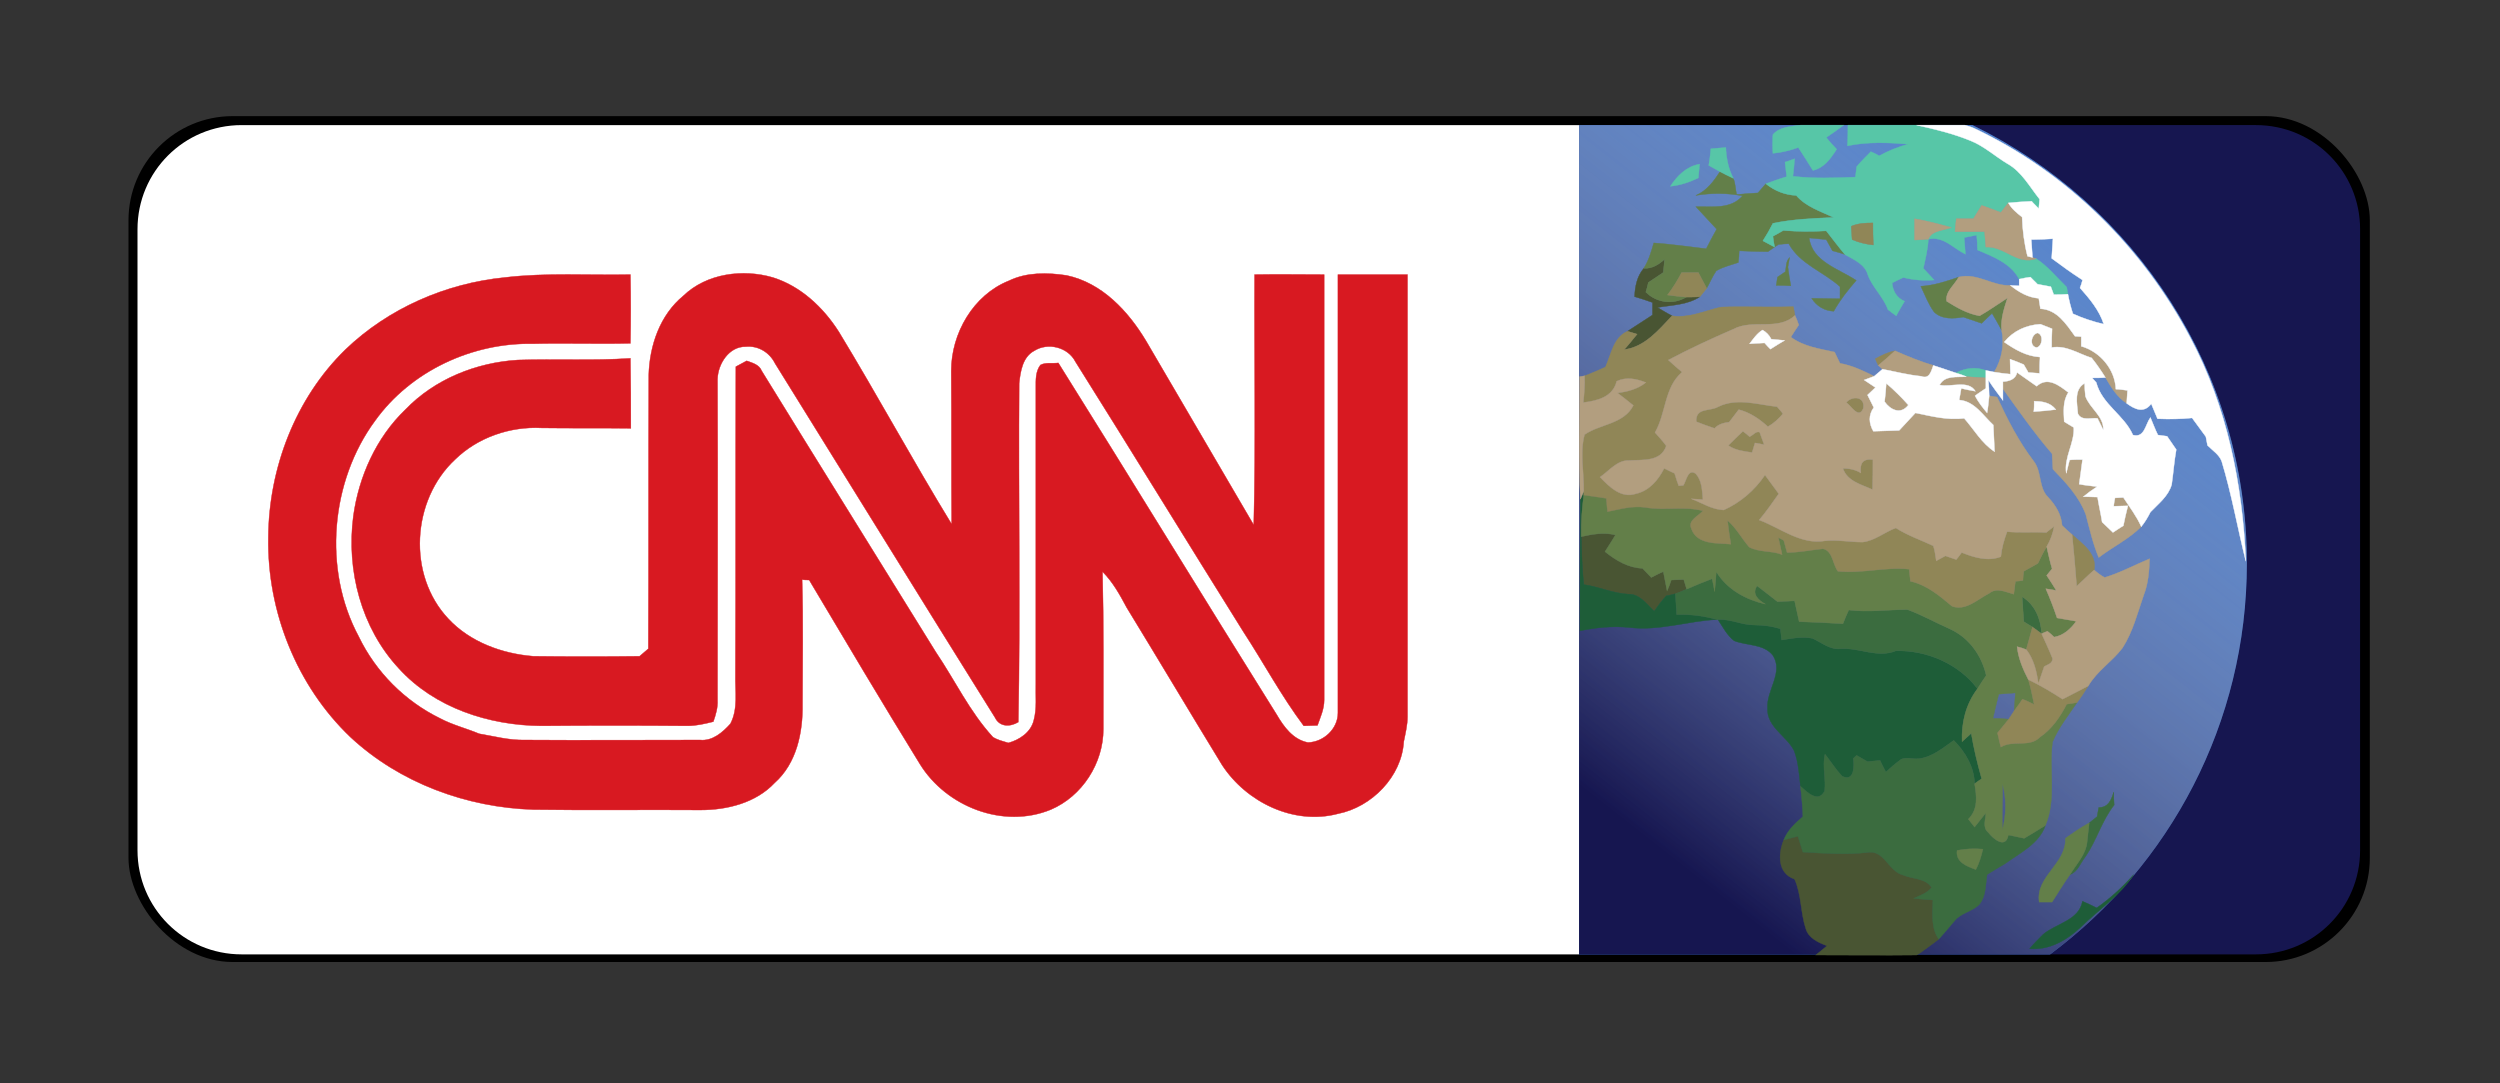 <?xml version="1.0" encoding="UTF-8" standalone="no"?>
<svg
   xmlns:dc="http://purl.org/dc/elements/1.1/"
   xmlns:cc="http://creativecommons.org/ns#"
   xmlns:rdf="http://www.w3.org/1999/02/22-rdf-syntax-ns#"
   xmlns:svg="http://www.w3.org/2000/svg"
   xmlns="http://www.w3.org/2000/svg"
   xmlns:xlink="http://www.w3.org/1999/xlink"
   xmlns:sodipodi="http://sodipodi.sourceforge.net/DTD/sodipodi-0.dtd"
   xmlns:inkscape="http://www.inkscape.org/namespaces/inkscape"
   width="600pt"
   height="260pt"
   viewBox="0 0 600 260"
   version="1.1"
   id="svg2"
   inkscape:version="0.47 r22583"
   sodipodi:docname="cnn-international.svg"
   style="display:inline">
  <rect x="0" y="0" width="600" height="260" fill="#333333" stroke="none"/>
  <defs
     id="defs130">
    <linearGradient
       id="linearGradient3512">
      <stop
         style="stop-color:#161650;stop-opacity:1;"
         offset="0"
         id="stop3514" />
      <stop
         style="stop-color:#ffffff;stop-opacity:0;"
         offset="1"
         id="stop3516" />
    </linearGradient>
    <linearGradient
       id="linearGradient3504">
      <stop
         style="stop-color:#000000;stop-opacity:0.89;"
         offset="0"
         id="stop3506" />
      <stop
         style="stop-color:#ffffff;stop-opacity:0.394;"
         offset="1"
         id="stop3508" />
    </linearGradient>
    <inkscape:perspective
       sodipodi:type="inkscape:persp3d"
       inkscape:vp_x="0 : 162.5 : 1"
       inkscape:vp_y="0 : 1000 : 0"
       inkscape:vp_z="750 : 162.5 : 1"
       inkscape:persp3d-origin="375 : 108.33333 : 1"
       id="perspective134" />
    <inkscape:perspective
       id="perspective2948"
       inkscape:persp3d-origin="0.5 : 0.33333333 : 1"
       inkscape:vp_z="1 : 0.5 : 1"
       inkscape:vp_y="0 : 1000 : 0"
       inkscape:vp_x="0 : 0.5 : 1"
       sodipodi:type="inkscape:persp3d" />
    <inkscape:perspective
       id="perspective2993"
       inkscape:persp3d-origin="0.5 : 0.33333333 : 1"
       inkscape:vp_z="1 : 0.5 : 1"
       inkscape:vp_y="0 : 1000 : 0"
       inkscape:vp_x="0 : 0.5 : 1"
       sodipodi:type="inkscape:persp3d" />
    <inkscape:perspective
       id="perspective3030"
       inkscape:persp3d-origin="0.5 : 0.33333333 : 1"
       inkscape:vp_z="1 : 0.5 : 1"
       inkscape:vp_y="0 : 1000 : 0"
       inkscape:vp_x="0 : 0.5 : 1"
       sodipodi:type="inkscape:persp3d" />
    <inkscape:perspective
       id="perspective3057"
       inkscape:persp3d-origin="0.5 : 0.33333333 : 1"
       inkscape:vp_z="1 : 0.5 : 1"
       inkscape:vp_y="0 : 1000 : 0"
       inkscape:vp_x="0 : 0.5 : 1"
       sodipodi:type="inkscape:persp3d" />
    <inkscape:perspective
       id="perspective3082"
       inkscape:persp3d-origin="0.5 : 0.33333333 : 1"
       inkscape:vp_z="1 : 0.5 : 1"
       inkscape:vp_y="0 : 1000 : 0"
       inkscape:vp_x="0 : 0.5 : 1"
       sodipodi:type="inkscape:persp3d" />
    <inkscape:perspective
       id="perspective3133"
       inkscape:persp3d-origin="0.5 : 0.33333333 : 1"
       inkscape:vp_z="1 : 0.5 : 1"
       inkscape:vp_y="0 : 1000 : 0"
       inkscape:vp_x="0 : 0.5 : 1"
       sodipodi:type="inkscape:persp3d" />
    <inkscape:perspective
       id="perspective3186"
       inkscape:persp3d-origin="0.5 : 0.33333333 : 1"
       inkscape:vp_z="1 : 0.5 : 1"
       inkscape:vp_y="0 : 1000 : 0"
       inkscape:vp_x="0 : 0.5 : 1"
       sodipodi:type="inkscape:persp3d" />
    <inkscape:perspective
       id="perspective3227"
       inkscape:persp3d-origin="0.5 : 0.33333333 : 1"
       inkscape:vp_z="1 : 0.5 : 1"
       inkscape:vp_y="0 : 1000 : 0"
       inkscape:vp_x="0 : 0.5 : 1"
       sodipodi:type="inkscape:persp3d" />
    <inkscape:perspective
       id="perspective3259"
       inkscape:persp3d-origin="0.5 : 0.33333333 : 1"
       inkscape:vp_z="1 : 0.5 : 1"
       inkscape:vp_y="0 : 1000 : 0"
       inkscape:vp_x="0 : 0.5 : 1"
       sodipodi:type="inkscape:persp3d" />
    <inkscape:perspective
       id="perspective3288"
       inkscape:persp3d-origin="0.5 : 0.33333333 : 1"
       inkscape:vp_z="1 : 0.5 : 1"
       inkscape:vp_y="0 : 1000 : 0"
       inkscape:vp_x="0 : 0.5 : 1"
       sodipodi:type="inkscape:persp3d" />
    <inkscape:perspective
       id="perspective3317"
       inkscape:persp3d-origin="0.5 : 0.33333333 : 1"
       inkscape:vp_z="1 : 0.5 : 1"
       inkscape:vp_y="0 : 1000 : 0"
       inkscape:vp_x="0 : 0.5 : 1"
       sodipodi:type="inkscape:persp3d" />
    <inkscape:perspective
       id="perspective3370"
       inkscape:persp3d-origin="0.5 : 0.33333333 : 1"
       inkscape:vp_z="1 : 0.5 : 1"
       inkscape:vp_y="0 : 1000 : 0"
       inkscape:vp_x="0 : 0.5 : 1"
       sodipodi:type="inkscape:persp3d" />
    <inkscape:perspective
       id="perspective3440"
       inkscape:persp3d-origin="0.5 : 0.33333333 : 1"
       inkscape:vp_z="1 : 0.5 : 1"
       inkscape:vp_y="0 : 1000 : 0"
       inkscape:vp_x="0 : 0.5 : 1"
       sodipodi:type="inkscape:persp3d" />
    <inkscape:perspective
       id="perspective3481"
       inkscape:persp3d-origin="0.5 : 0.33333333 : 1"
       inkscape:vp_z="1 : 0.5 : 1"
       inkscape:vp_y="0 : 1000 : 0"
       inkscape:vp_x="0 : 0.5 : 1"
       sodipodi:type="inkscape:persp3d" />
    <linearGradient
       inkscape:collect="always"
       xlink:href="#linearGradient3512"
       id="linearGradient3518"
       x1="400.636"
       y1="205.733"
       x2="538.485"
       y2="30.032"
       gradientUnits="userSpaceOnUse" />
  </defs>
  <sodipodi:namedview
     pagecolor="#ffffff"
     bordercolor="#666666"
     borderopacity="1"
     objecttolerance="10"
     gridtolerance="10"
     guidetolerance="10"
     inkscape:pageopacity="0"
     inkscape:pageshadow="2"
     inkscape:window-width="1680"
     inkscape:window-height="1028"
     id="namedview128"
     showgrid="false"
     showguides="true"
     inkscape:guide-bbox="true"
     inkscape:zoom="2.3497881"
     inkscape:cx="374.74852"
     inkscape:cy="163.279"
     inkscape:window-x="-8"
     inkscape:window-y="-8"
     inkscape:window-maximized="1"
     inkscape:current-layer="layer2">
    <sodipodi:guide
       orientation="1,0"
       position="41.248,287.46"
       id="guide3012" />
    <sodipodi:guide
       orientation="0,1"
       position="90.15,287.46"
       id="guide3014" />
    <sodipodi:guide
       orientation="0,1"
       position="126.295,38.697"
       id="guide3016" />
    <sodipodi:guide
       orientation="1,0"
       position="708.02,232.18"
       id="guide3018" />
    <sodipodi:guide
       orientation="1,0"
       position="473.714,312.549"
       id="guide3045" />
  </sodipodi:namedview>
  <g
     inkscape:groupmode="layer"
     id="layer4"
     inkscape:label="back-black"
     style="display:inline"
     sodipodi:insensitive="true">
    <rect
       style="fill:#000000;fill-opacity:1;fill-rule:nonzero;stroke:none;display:inline"
       id="rect3020-1"
       width="537.921"
       height="203.011"
       x="30.838"
       y="27.871"
       rx="25" />
  </g>
  <g
     inkscape:groupmode="layer"
     id="layer3"
     inkscape:label="back-white"
     style="display:inline"
     sodipodi:insensitive="true">
    <path
       style="fill:#ffffff;fill-opacity:1;fill-rule:nonzero;stroke:none"
       d="m 72.5,37.531 c -17.312,0 -31.25,13.938 -31.25,31.25 l 0,186.281 c 0,17.312 13.938,31.25 31.25,31.25 l 401.219,0 0,-248.781 -401.219,0 z"
       transform="scale(0.8,0.8)"
       id="rect3020" />
  </g>
  <g
     inkscape:groupmode="layer"
     id="layer5"
     inkscape:label="back-blue"
     style="display:inline"
     sodipodi:insensitive="true">
    <path
       style="fill:#161650;fill-opacity:1;fill-rule:nonzero;stroke:none;display:inline"
       d="m 473.719,37.531 0,248.781 203.062,0 c 17.312,0 31.25,-13.938 31.25,-31.25 l 0,-186.281 c 0,-17.312 -13.938,-31.25 -31.25,-31.25 l -203.062,0 z"
       transform="scale(0.8,0.8)"
       id="rect3020-7" />
  </g>
  <g
     inkscape:groupmode="layer"
     id="layer14"
     inkscape:label="planet-blue"
     style="display:inline"
     sodipodi:insensitive="true">
    <path
       style="fill:#3771c8;fill-opacity:1;fill-rule:nonzero;stroke:none"
       d="m 473.719,37.531 0,248.781 141.312,0 c 35.829,-26.624 59.031,-69.271 59.031,-117.344 0,-57.816 -33.587,-107.757 -82.312,-131.438 l -118.031,0 z"
       transform="scale(0.8,0.8)"
       id="path3419" />
  </g>
  <path
     d="m 489.2,173.2 c 0.5,0.5 0.5,0.5 0,0 z"
     id="path112"
     style="fill:#3b6c3f;stroke:#3b6c3f;stroke-width:0.094" />
  <g
     inkscape:groupmode="layer"
     id="layer15"
     inkscape:label="planet-effect">
    <path
       style="fill:url(#linearGradient3518);fill-opacity:1;fill-rule:nonzero;stroke:none;display:inline"
       d="m 378.975,30.025 0,199.025 113.05,0 c 28.663,-21.299 47.225,-55.417 47.225,-93.875 0,-46.252 -26.869,-86.206 -65.85,-105.15 l -94.425,0 z"
       id="path3419-4" />
  </g>
  <g
     inkscape:groupmode="layer"
     id="layer11"
     inkscape:label="planet-green-5"
     style="display:inline"
     sodipodi:insensitive="true">
    <path
       d="m 394.5,64.4 c 2,0.1 3.6,-0.9 5,-2.2 -0.1,1 -0.2,2.1 -0.3,3.2 -1.2,0.8 -2.4,1.6 -3.6,2.4 -0.1,0.6 -0.4,1.7 -0.6,2.3 2.6,2.6 6.6,3.1 9.7,1.2 0.9,0 2.5,0 3.3,-0.1 -3,2 -6.7,2 -10.2,2.6 1.2,0.7 2.3,1.4 3.5,2 -3.2,3.4 -6.6,7.5 -11.5,8.1 1.1,-1.2 2.1,-2.5 3.1,-3.7 -0.6,-0.2 -1.7,-0.5 -2.3,-0.7 2,-1.3 4,-2.6 6,-3.9 0,-1 0,-2 0,-3 -1.4,-0.5 -2.9,-1 -4.3,-1.4 0.1,-2.5 0.6,-4.9 2.2,-6.8 z"
       id="path36"
       style="fill:#495533;stroke:#495533;stroke-width:0.094;display:inline" />
    <path
       d="m 379.5,128.8 c 2.7,-0.6 5.5,-1.1 8.2,-0.4 -0.8,1.4 -1.7,2.7 -2.5,4 2.6,2.1 5.6,3.9 9,4 0.7,0.7 1.4,1.5 2.1,2.2 1,-0.5 1.9,-1 2.9,-1.4 0.3,1.5 0.6,3.1 0.9,4.6 0.3,-0.6 0.8,-1.9 1,-2.6 1,0 2,-0.1 3,-0.1 0.2,0.6 0.5,1.7 0.7,2.3 -0.9,0.4 -1.8,0.8 -2.7,1.1 -0.6,0.2 -1.7,0.4 -2.2,0.5 -1.1,1.2 -2,2.4 -2.9,3.7 -1.8,-1.7 -3.5,-4.2 -6.2,-4.1 -3.7,-0.2 -7.1,-1.8 -10.7,-2.3 -0.4,-3.9 -0.5,-7.7 -0.6,-11.5 z"
       id="path94"
       style="fill:#495533;stroke:#495533;stroke-width:0.094;display:inline" />
    <path
       d="m 428.1,201.6 c 1.1,-0.3 2.3,-0.6 3.4,-0.9 0.4,1.3 0.8,2.5 1.2,3.8 5.1,0.3 10.2,0.7 15.4,0.1 4.1,-0.8 5.1,4.5 8.6,5.4 2.3,1 5.4,0.7 6.9,3 -1.1,1.4 -2.8,1.9 -4.3,2.6 1.6,0.2 3.1,0.3 4.6,0.4 -0.1,3.2 -0.5,6.7 1.4,9.4 -1.5,1.2 -3.1,2.3 -4.6,3.4 l -0.7,0.4 c -8,0.1 -16.1,0 -24.2,0 0.9,-0.7 1.8,-1.5 2.7,-2.2 -2.1,-0.8 -4.4,-1.8 -5.1,-4.1 -1.3,-3.9 -1,-8.1 -2.7,-11.9 -4.1,-1.4 -4,-6 -2.6,-9.4 z"
       id="path122"
       style="fill:#495533;stroke:#495533;stroke-width:0.094;display:inline" />
  </g>
  <g
     inkscape:groupmode="layer"
     id="layer10"
     inkscape:label="planet-green-4"
     style="display:inline"
     sodipodi:insensitive="true">
    <path
       d="m 380.1,117.9 0,0.9 c -0.4,3.3 -0.7,6.6 -0.6,10 0.1,3.8 0.2,7.6 0.6,11.5 3.6,0.5 7,2.1 10.7,2.3 2.7,-0.1 4.4,2.4 6.2,4.1 0.9,-1.3 1.8,-2.5 2.9,-3.7 0.5,-0.1 1.6,-0.3 2.2,-0.5 0.1,1.7 0.2,3.3 0.3,5 3.3,-0.1 6.5,0.3 9.7,1.2 -7,0.3 -13.9,2.8 -21.1,1.9 -3.9,-0.4 -7.9,0 -11.8,0.8 0,-10.5 0,-21.1 0.1,-31.6 0.2,-0.5 0.6,-1.4 0.8,-1.9 z"
       id="path90"
       style="fill:#1e5d38;stroke:#1e5d38;stroke-width:0.094;display:inline" />
    <path
       d="m 412.3,148.7 c 3,-0.2 5.7,1.3 8.7,1.3 2.2,0 4.3,0.3 6.3,0.9 0.1,0.9 0.2,1.8 0.3,2.7 2.4,-0.4 4.9,-0.9 7.4,-0.4 2.2,1 4.2,2.8 6.8,2.5 4.5,-0.3 8.8,2.3 13.2,0.5 7.4,-0.2 15.1,3.1 19.6,9.1 -2.8,3.7 -3.9,8.2 -3.7,12.7 0.7,-0.6 1.4,-1.3 2.2,-2 0.6,3.7 1.5,7.3 2.5,10.9 -0.5,0.3 -1.3,0.9 -1.7,1.2 -0.1,-4 -2.2,-7.6 -5,-10.4 -2.6,1.8 -5.1,4 -8.4,4.4 -1.6,0.2 -3.4,-0.7 -4.7,0.5 -1.1,0.8 -2.2,1.8 -3.2,2.7 -0.5,-1 -1,-1.9 -1.4,-2.8 -1,0.1 -2.1,0.2 -3,0.3 -0.9,-0.5 -1.7,-1 -2.6,-1.5 -0.2,0.2 -0.6,0.5 -0.8,0.7 0.2,1.9 0.3,5.7 -2.7,4.3 -1.5,-1.6 -2.7,-3.5 -4.1,-5.3 -0.7,3 0.3,6 -0.1,8.9 -1.6,2.9 -4.2,0.2 -5.8,-1.2 -0.3,-2.9 -0.5,-5.8 -1.5,-8.5 -1.8,-3.6 -6.6,-5.7 -6.4,-10.2 -0.3,-4.3 3.9,-8.6 1.3,-12.7 -2.2,-2.8 -6.2,-2.3 -9.3,-3.5 -1.7,-1.3 -2.7,-3.3 -3.9,-5.1 z"
       id="path104"
       style="fill:#1e5d38;stroke:#1e5d38;stroke-width:0.094;display:inline" />
    <path
       d="m 503.2,217.9 c 3.3,-2.3 6.2,-5 8.9,-8 -3.3,5.1 -8.4,8.4 -12.7,12.6 -3.3,3.1 -7.5,5.6 -12.3,5.2 1,-1.2 2.1,-2.3 3.2,-3.4 3.1,-2.7 8.6,-3.3 9.5,-8 1.2,0.5 2.2,1 3.4,1.6 z"
       id="path126"
       style="fill:#1e5d38;stroke:#1e5d38;stroke-width:0.094;display:inline" />
  </g>
  <g
     inkscape:groupmode="layer"
     id="layer9"
     inkscape:label="planet-green-3"
     style="display:inline"
     sodipodi:insensitive="true">
    <path
       d="m 411.9,137.2 c 2.6,4.3 7.1,6.7 11.8,7.8 -1.6,-0.9 -3.4,-2.4 -2,-4.4 1.6,1.2 3.2,2.5 4.9,3.8 1.3,-0.1 2.7,-0.1 4.1,-0.2 0.4,1.7 0.7,3.3 1.1,5 3.5,0.1 7,0.3 10.5,0.5 0.4,-1.1 0.9,-2.2 1.4,-3.3 4.7,0.6 9.4,-0.1 14.1,-0.1 3.5,1.3 6.9,3.2 10.3,4.7 4.5,2.1 7.5,6.3 8.6,11.1 -0.7,1 -1.4,2.1 -2.1,3.2 -4.5,-6 -12.2,-9.3 -19.6,-9.1 -4.4,1.8 -8.7,-0.8 -13.2,-0.5 -2.6,0.3 -4.6,-1.5 -6.8,-2.5 -2.5,-0.5 -5,0 -7.4,0.4 -0.1,-0.9 -0.2,-1.8 -0.3,-2.7 -2,-0.6 -4.1,-0.9 -6.3,-0.9 -3,0 -5.7,-1.5 -8.7,-1.3 l -0.2,0 c -3.2,-0.9 -6.4,-1.3 -9.7,-1.2 -0.1,-1.7 -0.2,-3.3 -0.3,-5 0.9,-0.3 1.8,-0.7 2.7,-1.1 2,-0.9 4,-1.7 6.1,-2.5 0.2,0.8 0.5,2.3 0.6,3.1 0.2,-1.6 0.3,-3.2 0.4,-4.8 z"
       id="path98"
       style="fill:#3b6c3f;stroke:#3b6c3f;stroke-width:0.094;display:inline" />
    <path
       d="m 485.3,143.2 c 3.1,1.9 4.5,5.3 4.7,8.9 -0.5,-0.4 -1.7,-1.2 -2.2,-1.6 -0.7,-0.4 -1.4,-0.9 -2.1,-1.3 -0.1,-2 -0.3,-4 -0.4,-6 z"
       id="path100"
       style="fill:#3b6c3f;stroke:#3b6c3f;stroke-width:0.094;display:inline" />
    <path
       d="m 460.5,182.1 c 3.3,-0.4 5.8,-2.6 8.4,-4.4 2.8,2.8 4.9,6.4 5,10.4 0.5,3 0.9,6.1 -1.5,8.5 0.5,0.6 1,1.3 1.5,1.9 0.9,-1.1 1.8,-2.3 2.7,-3.4 0,1.5 -0.9,3.5 0.6,4.7 1.2,1.6 4.2,4 4.8,0.6 1.3,0.3 2.6,0.5 3.8,0.8 1.7,-1 3.5,-2.1 5.1,-3.1 -1.5,4.4 -6.1,6.6 -9.7,9.2 -1.5,0.9 -2.9,1.7 -4.3,2.6 -0.4,2.4 -0.2,5.2 -1.9,7.2 -1.7,1.7 -4.4,2 -5.9,3.9 -1.3,1.5 -2.5,3 -3.8,4.4 -1.9,-2.7 -1.5,-6.2 -1.4,-9.4 -1.5,-0.1 -3,-0.2 -4.6,-0.4 1.5,-0.7 3.2,-1.2 4.3,-2.6 -1.5,-2.3 -4.6,-2 -6.9,-3 -3.5,-0.9 -4.5,-6.2 -8.6,-5.4 -5.2,0.6 -10.3,0.2 -15.4,-0.1 -0.4,-1.3 -0.8,-2.5 -1.2,-3.8 -1.1,0.3 -2.3,0.6 -3.4,0.9 0.9,-2.3 2.7,-4 4.6,-5.6 -0.1,-2.4 -0.3,-4.9 -0.6,-7.3 1.6,1.4 4.2,4.1 5.8,1.2 0.4,-2.9 -0.6,-5.9 0.1,-8.9 1.4,1.8 2.6,3.7 4.1,5.3 3,1.4 2.9,-2.4 2.7,-4.3 0.2,-0.2 0.6,-0.5 0.8,-0.7 0.9,0.5 1.7,1 2.6,1.5 0.9,-0.1 2,-0.2 3,-0.3 0.4,0.9 0.9,1.8 1.4,2.8 1,-0.9 2.1,-1.9 3.2,-2.7 1.3,-1.2 3.1,-0.3 4.7,-0.5 m 9.2,22 c -0.4,2.8 2.3,3.8 4.5,4.6 0.8,-1.5 1.3,-3.2 1.7,-4.9 -2,-0.2 -4.1,-0.1 -6.2,0.3 z"
       id="path114"
       style="fill:#3b6c3f;stroke:#3b6c3f;stroke-width:0.094;display:inline" />
    <path
       d="m 503.7,193.8 c 2.3,0 3,-1.8 3.6,-3.7 0,1 0,2.1 0.1,3.1 -3,3.8 -4.2,8.5 -6.9,12.4 -1.2,1.5 -1.8,3.6 -3.7,4.3 1.5,-2.5 3.8,-4.8 4.1,-7.8 0.2,-1.6 0.3,-3.1 0.5,-4.6 0.5,-0.4 1.4,-1.1 1.9,-1.5 0.1,-0.5 0.3,-1.6 0.4,-2.2 z"
       id="path118"
       style="fill:#3b6c3f;stroke:#3b6c3f;stroke-width:0.094;display:inline" />
  </g>
  <g
     inkscape:groupmode="layer"
     id="layer8"
     inkscape:label="planet-green-2"
     style="display:inline"
     sodipodi:insensitive="true">
    <path
       d="m 412.8,41.2 c 1,0.5 2.1,1.1 3.2,1.6 0.5,1.2 0.5,2.6 0.8,3.9 1.7,-0.2 3.4,-0.3 5.1,-0.4 0.6,-0.7 1.3,-1.5 1.9,-2.2 2.1,1.7 4.6,2.7 7.3,2.8 2.3,2.7 5.8,3.8 9,5.3 -4.9,0.2 -9.8,0.4 -14.6,1.4 -0.7,1.4 -1.5,2.8 -2.4,4.2 0.7,0.4 2.1,1.1 2.8,1.5 -0.4,0.3 -1.2,0.8 -1.6,1.1 -2.3,0 -4.6,-0.1 -6.9,-0.2 0,0.7 -0.1,2.1 -0.2,2.8 -1.7,0.6 -3.6,1 -5.3,2 -0.9,1.3 -1.5,2.8 -2.3,4.2 -0.7,-1.3 -1.3,-2.5 -2,-3.8 -1.3,0 -2.7,0 -4,0 -1,1.9 -2.1,3.7 -3.4,5.4 1.5,0.2 3,0.4 4.5,0.5 -3.1,1.9 -7.1,1.4 -9.7,-1.2 0.2,-0.6 0.5,-1.7 0.6,-2.3 1.2,-0.8 2.4,-1.6 3.6,-2.4 0.1,-1.1 0.2,-2.2 0.3,-3.2 -1.4,1.3 -3,2.3 -5,2.2 1.2,-1.9 1.8,-4 2.4,-6.1 4.2,0.3 8.4,0.9 12.6,1.4 0.8,-1.6 1.6,-3.1 2.5,-4.7 -1.7,-1.8 -3.3,-3.6 -5,-5.4 3.9,-0.1 8.4,0.7 11.2,-2.6 -3.7,-0.7 -7.5,-0.7 -11.2,-0.1 2.6,-1.1 4.3,-3.4 5.8,-5.7 z"
       id="path22"
       style="fill:#637f49;stroke:#637f49;stroke-width:0.094;display:inline" />
    <path
       d="m 425.5,56.7 c 0.9,-0.5 1.7,-0.9 2.5,-1.4 3.5,0.3 6.9,0.3 10.3,0.1 1.5,1.9 2.9,3.8 4.5,5.7 -0.7,-0.3 -2.2,-0.7 -3,-0.9 -0.5,-0.9 -1,-1.8 -1.5,-2.7 -1.4,-0.1 -2.7,-0.3 -4.1,-0.4 0.7,5.7 7.1,7.4 11.3,10.2 -2,2.3 -3.9,4.7 -5.4,7.4 -2.2,-0.1 -4.1,-1.2 -5.3,-3.1 2.2,0 4.5,0.1 6.8,0.1 0,-0.7 0,-2.2 0,-2.9 -4,-3.6 -9.6,-5.4 -12.3,-10.3 -0.9,0 -1.7,0.1 -2.5,0.2 l -0.9,0.6 c -0.2,-0.9 -0.3,-1.8 -0.4,-2.6 z"
       id="path30"
       style="fill:#637f49;stroke:#637f49;stroke-width:0.094;display:inline" />
    <path
       d="m 428.5,65.2 c 0.2,-1.2 0.1,-2.5 1,-3.4 -0.1,0.6 -0.3,1.7 -0.4,2.3 0.2,1.5 0.4,3 0.7,4.5 -1.2,-0.1 -2.3,-0.1 -3.5,-0.1 0.1,-0.5 0.2,-1.5 0.3,-2 0.5,-0.3 1.4,-1 1.9,-1.3 z"
       id="path38"
       style="fill:#637f49;stroke:#637f49;stroke-width:0.094;display:inline" />
    <path
       d="m 461,68.7 c 3.2,-0.2 6.2,-1.2 9.1,-2.2 -1,1.9 -3.3,3.5 -2.9,5.8 2.4,1.5 5,3 7.9,3.5 2.3,-1.3 4.5,-2.9 6.7,-4.3 -0.8,2.5 -1.7,5.1 -1.4,7.8 -0.7,-1.4 -1.5,-2.7 -2.3,-4.1 -0.9,0.8 -1.7,1.6 -2.5,2.4 -1.5,-0.5 -3,-1 -4.4,-1.5 -2.4,0.4 -5.1,0.6 -7,-1.2 C 462.8,73 462,70.8 461,68.7 z"
       id="path48"
       style="fill:#637f49;stroke:#637f49;stroke-width:0.094;display:inline" />
    <path
       d="m 380.1,118.8 c 1.8,0.3 3.6,0.5 5.4,0.8 0.1,1.1 0.2,2.1 0.3,3.2 3,-0.6 6.1,-1.5 9.2,-1 4.6,0.8 9.2,-0.4 13.7,0.8 -1,1.2 -3.7,2.3 -2.8,4.2 1.3,4 6.2,3.5 9.5,3.8 -0.3,-1.9 -0.6,-3.8 -0.8,-5.7 2.1,1.8 3.4,4.3 5.2,6.4 2.4,1.3 5.3,0.8 7.9,1.8 -0.3,-1.4 -0.6,-2.7 -0.9,-4.1 0.4,0.2 1,0.5 1.3,0.7 0.2,0.7 0.6,2.2 0.8,2.9 2.9,0 5.7,-0.6 8.6,-0.9 2.4,0.5 2.3,3.7 3.6,5.4 5.7,0.6 11.4,-1.1 17.1,-0.5 0.1,1 0.2,1.9 0.3,2.9 4,0.9 7,3.5 10,6 3.3,1.2 6.1,-1.7 8.9,-3.1 1.8,-1.5 4,-0.3 5.9,0.2 0.1,-1 0.3,-2 0.4,-3.1 0.6,0 1.2,-0.1 1.8,-0.2 0,-0.7 0.1,-1.5 0.2,-2.2 1.1,-0.6 2.2,-1.2 3.4,-1.9 0.6,-1.3 1.3,-2.7 2.1,-4 0.4,1.8 0.8,3.6 1.3,5.3 -0.3,0.4 -1,1.2 -1.3,1.6 0.8,1.2 1.6,2.4 2.3,3.6 -0.6,-0.1 -1.9,-0.3 -2.5,-0.4 1,2.3 1.9,4.6 2.7,7 1.5,0.3 3.1,0.5 4.6,0.8 -1.3,1.8 -3,3.4 -5.3,3.8 -0.4,-0.4 -1.2,-1.1 -1.6,-1.4 -0.4,0.1 -1,0.4 -1.4,0.6 -0.2,-3.6 -1.6,-7 -4.7,-8.9 0.1,2 0.3,4 0.4,6 0.7,0.4 1.4,0.9 2.1,1.3 -0.5,1.8 -1,3.6 -1.5,5.4 -0.7,-0.3 -1.4,-0.5 -2.2,-0.7 0.3,2.8 1.4,5.4 2.7,7.9 0.6,2 1,4 1.4,6 -0.9,-0.5 -1.8,-0.9 -2.8,-1.3 -0.6,0.9 -1.3,1.9 -2,2.8 0.1,-1.1 0.2,-3.2 0.3,-4.3 -1,0.1 -3,0.2 -4,0.3 -0.5,1.9 -0.9,3.8 -1.4,5.8 1.3,0 2.5,0.1 3.8,0.2 -0.9,1.1 -1.8,2.2 -2.7,3.3 0.3,1.2 0.5,2.3 0.8,3.4 2.9,-1.8 6.9,0.2 9.4,-2.4 2.9,-2 4.8,-4.8 6.4,-7.9 0.6,-0.1 1.9,-0.3 2.5,-0.4 -2.1,3.1 -4.5,6.1 -5.9,9.5 -0.9,6.6 1,13.6 -1.7,20 -1.6,1 -3.4,2.1 -5.1,3.1 -1.2,-0.3 -2.5,-0.5 -3.8,-0.8 -0.6,3.4 -3.6,1 -4.8,-0.6 -1.5,-1.2 -0.6,-3.2 -0.6,-4.7 -0.9,1.1 -1.8,2.3 -2.7,3.4 -0.5,-0.6 -1,-1.3 -1.5,-1.9 2.4,-2.4 2,-5.5 1.5,-8.5 0.4,-0.3 1.2,-0.9 1.7,-1.2 -1,-3.6 -1.9,-7.2 -2.5,-10.9 -0.8,0.7 -1.5,1.4 -2.2,2 -0.2,-4.5 0.9,-9 3.7,-12.7 0.7,-1.1 1.4,-2.2 2.1,-3.2 -1.1,-4.8 -4.1,-9 -8.6,-11.1 -3.4,-1.5 -6.8,-3.4 -10.3,-4.7 -4.7,0 -9.4,0.7 -14.1,0.1 -0.5,1.1 -1,2.2 -1.4,3.3 -3.5,-0.2 -7,-0.4 -10.5,-0.5 -0.4,-1.7 -0.7,-3.3 -1.1,-5 -1.4,0.1 -2.8,0.1 -4.1,0.2 -1.7,-1.3 -3.3,-2.6 -4.9,-3.8 -1.4,2 0.4,3.5 2,4.4 -4.7,-1.1 -9.2,-3.5 -11.8,-7.8 -0.1,1.6 -0.2,3.2 -0.4,4.8 -0.1,-0.8 -0.4,-2.3 -0.6,-3.1 -2.1,0.8 -4.1,1.6 -6.1,2.5 -0.2,-0.6 -0.5,-1.7 -0.7,-2.3 -1,0 -2,0.1 -3,0.1 -0.2,0.7 -0.7,2 -1,2.6 -0.3,-1.5 -0.6,-3.1 -0.9,-4.6 -1,0.4 -1.9,0.9 -2.9,1.4 -0.7,-0.7 -1.4,-1.5 -2.1,-2.2 -3.4,-0.1 -6.4,-1.9 -9,-4 0.8,-1.3 1.7,-2.6 2.5,-4 -2.7,-0.7 -5.5,-0.2 -8.2,0.4 -0.1,-3.4 0.2,-6.7 0.6,-10 m 100.5,69.3 c 0.1,3.7 -0.2,7.4 0,11 0.9,-3.6 1,-7.4 0,-11 z"
       id="path92"
       style="fill:#637f49;stroke:#637f49;stroke-width:0.094;display:inline" />
    <path
       d="m 495.7,201.2 c 1.8,-1.3 3.7,-2.6 5.7,-3.7 -0.2,1.5 -0.3,3 -0.5,4.6 -0.3,3 -2.6,5.3 -4.1,7.8 -1.5,2.1 -2.9,4.4 -4.3,6.6 -1.1,0 -2.1,0 -3.1,0 -0.9,-6.2 6.5,-9.1 6.3,-15.3 z"
       id="path120"
       style="fill:#637f49;stroke:#637f49;stroke-width:0.094;display:inline" />
    <path
       d="m 469.7,204.1 c 2.1,-0.4 4.2,-0.5 6.2,-0.3 -0.4,1.7 -0.9,3.4 -1.7,4.9 -2.2,-0.8 -4.9,-1.8 -4.5,-4.6 z"
       id="path124"
       style="fill:#637f49;stroke:#637f49;stroke-width:0.094;display:inline" />
  </g>
  <g
     inkscape:groupmode="layer"
     id="layer6"
     inkscape:label="planet-green-1"
     style="display:inline"
     sodipodi:insensitive="true">
    <path
       style="fill:#57c6a7;stroke:#57c6a7;stroke-width:0.117;display:inline"
       d="m 540.219,37.531 c -3.009,0.434 -6.326,0.49 -8.344,2.844 -0.125,1.875 -0.125,3.75 0,5.625 2.625,-0.25 5.125,-0.875 7.625,-1.75 1.5,2.25 2.875,4.5 4.375,6.875 3.375,-0.75 5.375,-3.625 7.125,-6.375 -1.125,-1.125 -2.125,-2.25 -3.125,-3.5 1.749,-1.166 3.501,-2.437 5.25,-3.719 l -12.906,0 z"
       transform="scale(0.8,0.8)"
       id="path10" />
    <path
       style="fill:#57c6a7;stroke:#57c6a7;stroke-width:0.117;display:inline"
       d="m 554.375,37.531 c -0.002,2.073 -0.016,4.146 -0.125,6.219 6,-1.25 12.125,-1 18.25,-0.5 -3,0.75 -6,2 -8.75,3.5 -0.625,-0.375 -1.875,-1 -2.5,-1.25 -1.375,1.375 -2.875,2.875 -4.25,4.5 -0.125,0.75 -0.25,2.375 -0.375,3.125 -6.25,0.25 -12.5,0.5 -18.75,-0.25 0.25,-1.75 0.375,-3.5 0.5,-5.25 -1,0.375 -1.875,0.75 -2.875,1 0.125,1.5 0.375,2.875 0.5,4.375 -2.125,0.625 -4.125,1.375 -6.25,2.125 2.625,2.125 5.75,3.375 9.125,3.5 2.875,3.375 7.25,4.75 11.25,6.625 -6.125,0.25 -12.25,0.5 -18.25,1.75 -0.875,1.75 -1.875,3.5 -3,5.25 0.875,0.5 2.625,1.375 3.5,1.875 C 532.125,73 532,71.875 531.875,70.875 533,70.25 534,69.75 535,69.125 c 4.375,0.375 8.625,0.375 12.875,0.125 1.875,2.375 3.625,4.75 5.625,7.125 2.625,1.5 6,2.875 6.875,6.125 1.375,3.75 4.625,6.5 6,10.375 0.75,0.625 1.625,1.25 2.5,1.875 0.75,-1.5 1.625,-2.875 2.5,-4.375 -2.375,-1 -3.5,-3 -3.75,-5.5 0.75,-0.375 2.5,-1.25 3.375,-1.625 3,0.75 6.125,1 9.25,0.75 -1.125,-1.25 -2.25,-2.375 -3.25,-3.5 0.625,-2.875 1.375,-5.75 1.5,-8.75 -1.375,0.125 -2.75,0.25 -4.125,0.25 l 0,-6.375 c 3.75,0.625 7.375,1.625 11,2.625 -2.375,1 -5.75,0.75 -6.875,3.5 4.5,-1 7.5,2.75 11.125,4.5 -0.125,-1.625 -0.25,-3.25 -0.375,-5 0.875,-0.125 2.875,-0.5 3.75,-0.75 0.125,1.5 0.25,3 0.25,4.5 4.75,2 10,4 12.5,8.75 1.125,-0.25 2.25,-0.5 3.375,-0.625 l 2.125,2.125 c 1.375,0.25 2.625,0.5 4,0.75 0.25,0.625 0.625,1.75 0.875,2.375 1.375,0 2.875,0 4.25,-0.125 -0.125,-0.5 -0.25,-1.625 -0.375,-2.125 -3,-2.875 -5.625,-6.25 -9.125,-8.5 -5.75,2 -9.625,-3.875 -15.125,-3.5 -0.125,-1.5 -0.25,-3.125 -0.375,-4.625 l -8.875,0 c 0.125,-1.25 0.25,-2.625 0.375,-3.875 l 5.125,0 c 0.875,-1.375 1.75,-2.75 2.5,-4 1.875,0.625 3.875,1.375 5.75,2.125 0.75,-1 1.5,-1.875 2.25,-2.875 2.25,-0.25 4.625,-0.375 7,-0.5 0.5,0.625 1.625,1.625 2.125,2.25 0.125,-1 0.125,-1.875 0.25,-2.875 -3,-3.75 -5.375,-8.25 -9.625,-10.625 -3.75,-2.25 -7,-5.25 -11,-6.875 -5.281,-2.16 -10.792,-3.508 -16.312,-4.719 l -20.562,0 z m 7.5,29.344 c 0,2.125 0,4.375 0.125,6.625 -2.25,-0.25 -4.375,-0.75 -6.375,-1.625 -0.125,-1.375 -0.125,-2.625 -0.25,-4 2,-0.875 4.25,-1 6.5,-1 z"
       transform="scale(0.8,0.8)"
       id="path12" />
    <path
       d="m 410.6,35.7 c 1.2,-0.1 2.4,-0.2 3.6,-0.3 0.1,2.5 0.6,5.1 1.8,7.4 -1.1,-0.5 -2.2,-1.1 -3.2,-1.6 -0.7,-0.4 -2,-1.1 -2.7,-1.5 0.2,-1.3 0.4,-2.6 0.5,-4 z"
       id="path18"
       style="fill:#57c6a7;stroke:#57c6a7;stroke-width:0.094;display:inline" />
    <path
       d="m 400.9,44.7 c 1.6,-2.5 3.9,-4.8 7,-5.3 -0.1,0.8 -0.2,2.4 -0.3,3.3 -2.1,1 -4.4,1.8 -6.7,2 z"
       id="path20"
       style="fill:#57c6a7;stroke:#57c6a7;stroke-width:0.094;display:inline" />
    <path
       d="m 469.4,89.5 c 2.3,-1.2 4.8,-1.5 7.2,-0.6 0,0.4 0,1.3 0,1.8 -1.6,-0.1 -3.1,-0.2 -4.7,-0.3 -0.6,-0.3 -1.8,-0.7 -2.5,-0.9 z"
       id="path66"
       style="fill:#57c6a7;stroke:#57c6a7;stroke-width:0.094;display:inline" />
  </g>
  <g
     inkscape:groupmode="layer"
     id="layer12"
     inkscape:label="planet-sand-2"
     style="display:inline"
     sodipodi:insensitive="true">
    <path
       d="m 444.3,54.3 c 1.6,-0.7 3.4,-0.8 5.2,-0.8 0,1.7 0,3.5 0.1,5.3 -1.8,-0.2 -3.5,-0.6 -5.1,-1.3 -0.1,-1.1 -0.1,-2.1 -0.2,-3.2 z"
       id="path28"
       style="fill:#908657;stroke:#908657;stroke-width:0.094;display:inline" />
    <path
       d="m 403.6,65.4 c 1.3,0 2.7,0 4,0 0.7,1.3 1.3,2.5 2,3.8 -0.4,0.5 -1.2,1.5 -1.6,2 -0.8,0.1 -2.4,0.1 -3.3,0.1 -1.5,-0.1 -3,-0.3 -4.5,-0.5 1.3,-1.7 2.4,-3.5 3.4,-5.4 z"
       id="path40"
       style="fill:#908657;stroke:#908657;stroke-width:0.094;display:inline" />
    <path
       d="m 401.3,75.8 c 4,0.6 7.8,-1.2 11.7,-2.1 5.8,-0.2 11.6,0.1 17.4,-0.1 0.1,0.5 0.3,1.6 0.4,2.1 -4.1,3.8 -10.1,0.8 -14.8,3.3 -5.3,2.3 -10.5,4.7 -15.6,7.4 1.1,1 2.2,2 3.3,2.9 -4.3,3.7 -3.8,9.8 -6.5,14.5 0.9,1 1.9,2.1 2.7,3.2 -1.3,3.9 -5.7,3.3 -8.9,3.5 -2.9,-0.1 -4.8,2.5 -7,4 2.2,2.3 5.1,5.2 8.6,4 3.2,-0.7 5.4,-3.3 6.8,-6.1 0.8,0.4 1.6,0.8 2.5,1.2 0.3,1 0.6,2 1,3 0.2,0 0.8,-0.1 1.1,-0.1 0.7,-1 1.1,-4.2 3,-2.8 1.5,1.7 1.5,4 1.7,6.2 -0.7,-0.1 -2.1,-0.1 -2.8,-0.2 2.6,1 5,2.6 7.8,2.7 4,-1.8 7.4,-4.7 9.9,-8.4 1.1,1.5 2.2,3 3.3,4.5 -1.5,2.1 -3,4.3 -4.7,6.3 5.1,1.9 10,6 15.8,5 3,-0.3 6,0.3 9,0.3 2.9,-0.3 5.3,-2.4 8,-3.4 2.8,1.8 6,2.9 9,4.3 0.4,1.2 0.5,2.4 0.7,3.6 0.7,-0.4 1.5,-0.8 2.2,-1.2 0.9,0.3 1.7,0.6 2.6,0.9 0.4,-0.5 0.9,-1.1 1.3,-1.7 3,1.2 6.3,2.2 9.4,1 0.2,-2.1 0.8,-4.1 1.5,-6 3.1,0.3 6.2,0 9.4,0.2 0.5,-0.4 1.4,-1.1 1.9,-1.5 -0.3,1.7 -0.9,3.4 -1.8,4.9 -0.8,1.3 -1.5,2.7 -2.1,4 -1.2,0.7 -2.3,1.3 -3.4,1.9 -0.1,0.7 -0.2,1.5 -0.2,2.2 -0.6,0.1 -1.2,0.2 -1.8,0.2 -0.1,1.1 -0.3,2.1 -0.4,3.1 -1.9,-0.5 -4.1,-1.7 -5.9,-0.2 -2.8,1.4 -5.6,4.3 -8.9,3.1 -3,-2.5 -6,-5.1 -10,-6 -0.1,-1 -0.2,-1.9 -0.3,-2.9 -5.7,-0.6 -11.4,1.1 -17.1,0.5 -1.3,-1.7 -1.2,-4.9 -3.6,-5.4 -2.9,0.3 -5.7,0.9 -8.6,0.9 -0.2,-0.7 -0.6,-2.2 -0.8,-2.9 -0.3,-0.2 -0.9,-0.5 -1.3,-0.7 0.3,1.4 0.6,2.7 0.9,4.1 -2.6,-1 -5.5,-0.5 -7.9,-1.8 -1.8,-2.1 -3.1,-4.6 -5.2,-6.4 0.2,1.9 0.5,3.8 0.8,5.7 -3.3,-0.3 -8.2,0.2 -9.5,-3.8 -0.9,-1.9 1.8,-3 2.8,-4.2 -4.5,-1.2 -9.1,0 -13.7,-0.8 -3.1,-0.5 -6.2,0.4 -9.2,1 -0.1,-1.1 -0.2,-2.1 -0.3,-3.2 -1.8,-0.3 -3.6,-0.5 -5.4,-0.8 l 0,-0.9 c 0.1,-4.5 -1,-9.2 0.2,-13.6 3.8,-2.6 9.4,-2.5 11.7,-7 -1.2,-1 -2.5,-2 -3.8,-3 2.4,-0.3 4.8,-0.9 6.8,-2.5 -2.3,-0.9 -4.7,-1.4 -7,-0.3 -0.9,3.8 -4.7,4.7 -8,5.1 0.2,-2.1 0.4,-4.2 0.3,-6.4 1.7,-0.6 3.4,-1.4 5,-2.1 1.4,-3.1 1.9,-7.1 5.3,-8.6 0.6,0.2 1.7,0.5 2.3,0.7 -1,1.2 -2,2.5 -3.1,3.7 4.9,-0.6 8.3,-4.7 11.5,-8.1 z"
       id="path50"
       style="fill:#908657;stroke:#908657;stroke-width:0.094;display:inline" />
    <path
       d="m 450.1,86.1 c 1.4,-0.8 3,-1.6 4.7,-1.9 -1.3,1.2 -2.7,2.4 -4,3.5 -0.2,-0.4 -0.6,-1.2 -0.7,-1.6 z"
       id="path60"
       style="fill:#908657;stroke:#908657;stroke-width:0.094;display:inline" />
    <path
       d="m 443.1,96.6 c 1.4,-1.7 4.6,-1.5 4.1,1.4 -1.1,2.7 -2.9,-0.6 -4.1,-1.4 z"
       id="path80"
       style="fill:#908657;stroke:#908657;stroke-width:0.094;display:inline" />
    <path
       d="m 412.4,97.6 c 4.5,-2.2 9.4,-0.5 14.1,0 0.3,0.4 1.1,1.2 1.4,1.7 -1,1.2 -2.2,2.3 -3.6,3.1 -2.1,-1.9 -4.3,-3.4 -7,-4.1 -0.8,1 -1.5,2 -2.3,3 -1.4,0.2 -2.6,0.5 -3.5,1.5 -1.5,-0.5 -2.9,-1 -4.4,-1.6 -0.2,-3.5 3.3,-2.4 5.3,-3.6 z"
       id="path82"
       style="fill:#908657;stroke:#908657;stroke-width:0.094;display:inline" />
    <path
       d="m 414.8,106.9 c 1.2,-1.2 2.3,-2.3 3.5,-3.4 0.4,0.3 1.2,0.9 1.6,1.3 0.8,-0.3 1.5,-1.4 2.4,-1.1 0.4,1 0.7,2 1.1,3 -0.6,-0.1 -1.6,-0.3 -2.2,-0.4 -0.2,0.6 -0.5,1.7 -0.7,2.3 -2,-0.3 -4,-0.5 -5.7,-1.7 z"
       id="path86"
       style="fill:#908657;stroke:#908657;stroke-width:0.094;display:inline" />
    <path
       d="m 446.6,113.5 c -0.3,-2.2 0.4,-3.5 2.9,-3.2 0,2.4 0,4.8 -0.1,7.2 -2.6,-1.2 -6.1,-2 -7.1,-5.1 1.5,0 3,0.3 4.3,1.1 z"
       id="path88"
       style="fill:#908657;stroke:#908657;stroke-width:0.094;display:inline" />
    <path
       d="m 497.3,128.3 c 2.6,2.3 6,4.6 5.3,8.5 -1.4,1.2 -2.8,2.6 -4.2,3.9 -0.3,-4.1 -0.7,-8.3 -1.1,-12.4 z"
       id="path96"
       style="fill:#908657;stroke:#908657;stroke-width:0.094;display:inline" />
    <path
       d="m 487.8,150.5 c 0.5,0.4 1.7,1.2 2.2,1.6 0.9,2 1.8,3.9 2.6,5.9 0.1,1.3 -1.3,1.5 -2,2 -0.5,1.4 -0.9,2.7 -1.4,4.1 -0.4,-3 -1.1,-5.9 -2.9,-8.2 0.5,-1.8 1,-3.6 1.5,-5.4 z"
       id="path106"
       style="fill:#908657;stroke:#908657;stroke-width:0.094;display:inline" />
    <path
       d="m 486.8,163.1 c 2.9,1.4 5.6,3 8.2,4.7 2.1,-1.1 4.2,-2.1 6.2,-3.2 -0.9,1.4 -1.7,2.7 -2.7,4 -0.6,0.1 -1.9,0.3 -2.5,0.4 -1.6,3.1 -3.5,5.9 -6.4,7.9 -2.5,2.6 -6.5,0.6 -9.4,2.4 -0.3,-1.1 -0.5,-2.2 -0.8,-3.4 0.9,-1.1 1.8,-2.2 2.7,-3.3 0.4,-0.7 0.9,-1.3 1.3,-2 0.7,-0.9 1.4,-1.9 2,-2.8 1,0.4 1.9,0.8 2.8,1.3 -0.4,-2 -0.8,-4 -1.4,-6 m 2.4,10.1 c 0.5,0.5 0.5,0.5 0,0 z"
       id="path108"
       style="fill:#908657;stroke:#908657;stroke-width:0.094;display:inline" />
  </g>
  <g
     inkscape:groupmode="layer"
     id="layer13"
     inkscape:label="planet-sand-1"
     style="display:inline"
     sodipodi:insensitive="true">
    <path
       d="m 475.6,49.3 c 1.5,0.5 3.1,1.1 4.6,1.7 0.6,-0.8 1.2,-1.5 1.8,-2.3 0.8,1.4 2,2.4 3.3,3.4 0.1,3.1 0.5,6.3 1.3,9.4 l 1.2,0.3 0.9,0.3 c -4.6,1.6 -7.7,-3.1 -12.1,-2.8 -0.1,-1.2 -0.2,-2.5 -0.3,-3.7 -2.4,0 -4.7,0 -7.1,0 0.1,-1 0.2,-2.1 0.3,-3.1 1.4,0 2.7,0 4.1,0 0.7,-1.1 1.4,-2.2 2,-3.2 z"
       id="path24"
       style="fill:#b29e7f;stroke:#b29e7f;stroke-width:0.094;display:inline" />
    <path
       d="m 459.5,52.5 c 3,0.5 5.9,1.3 8.8,2.1 -1.9,0.8 -4.6,0.6 -5.5,2.8 -1.1,0.1 -2.2,0.2 -3.3,0.2 0,-1.7 0,-3.4 0,-5.1 z"
       id="path26"
       style="fill:#b29e7f;stroke:#b29e7f;stroke-width:0.094;display:inline" />
    <path
       d="m 470.1,66.5 c 4.4,-1.1 8.1,2.2 12.4,2 2,1.6 4.2,2.9 6.8,3.1 0.1,0.7 0.3,1.9 0.4,2.5 4,0.2 6.2,3.7 8.3,6.6 0.3,0 1.1,0.1 1.5,0.1 0,0.6 0,1.7 0,2.3 4.5,1.3 8.1,5.5 8.3,10.3 0.7,0 2.1,0.2 2.8,0.3 -0.1,1 -0.1,2.1 -0.2,3.1 -2.3,-1.5 -3.7,-3.8 -5.1,-6.2 -1,-1.6 -2.1,-3.2 -3.3,-4.7 -3.2,-1 -6.1,-3.1 -9.6,-2.5 0,-1.5 0,-3 0.1,-4.5 -0.7,-0.3 -2.1,-0.8 -2.8,-1.1 -3.4,0.2 -6.5,1.6 -8.7,4.3 2.6,1.8 5.3,3.4 8.6,3.6 -0.1,1.3 -0.1,2.6 -0.1,3.9 -0.9,-0.1 -1.8,-0.1 -2.7,-0.2 -0.3,-0.5 -0.8,-1.4 -1.1,-1.9 -1.1,-0.5 -2.2,-0.9 -3.3,-1.3 0,1.2 0.1,2.4 0.1,3.6 -1.3,-0.1 -2.6,-0.3 -3.9,-0.5 1.8,-3 2.5,-6.5 1.8,-10 -0.3,-2.7 0.6,-5.3 1.4,-7.8 -2.2,1.4 -4.4,3 -6.7,4.3 -2.9,-0.5 -5.5,-2 -7.9,-3.5 -0.4,-2.3 1.9,-3.9 2.9,-5.8 z"
       id="path46"
       style="fill:#b29e7f;stroke:#b29e7f;stroke-width:0.094;display:inline" />
    <path
       d="m 416,79 c 4.7,-2.5 10.7,0.5 14.8,-3.3 0.3,0.6 0.7,1.7 0.9,2.3 -0.6,0.9 -1.3,1.9 -1.9,2.9 3.1,2.3 6.9,2.8 10.5,3.6 0.4,0.9 0.9,1.8 1.3,2.7 2.9,0.5 5.6,1.8 8.2,3.1 -0.6,0.2 -1.8,0.7 -2.4,0.9 0.9,0.6 1.8,1.2 2.7,1.8 -0.6,0.6 -1.3,1.2 -1.9,1.8 0.5,1 1,2 1.5,3 -1.3,1.8 -1.2,3.8 -0.1,5.7 2.1,-0.1 4.1,-0.1 6.2,-0.2 1.3,-1.4 2.6,-2.8 3.9,-4.2 3.9,0.8 7.7,1.8 11.7,1.3 2.4,2.7 4.2,6 7.3,8 -0.1,-2.1 -0.2,-4.3 -0.3,-6.4 -2.5,-2.3 -4.5,-5.7 -8.2,-6 0.2,-0.9 0.3,-1.8 0.5,-2.8 1.1,0.3 2.3,0.5 3.4,0.7 -1.7,-2.8 -5.8,-0.9 -8.6,-1.5 1.3,-2.4 4.1,-1.8 6.4,-2 1.6,0.1 3.1,0.2 4.7,0.3 0,0.6 0,1.9 0,2.5 -0.7,0.5 -2,1.3 -2.6,1.8 0.8,1.5 1.8,2.8 2.9,4.1 0.2,-1 0.4,-3 0.5,-4.1 0.5,0.1 1.5,0.2 1.9,0.3 2.5,5.4 5.2,10.7 8.8,15.4 2,2.6 1.1,6.4 3.5,8.7 1.8,1.9 3.1,4.1 3.3,6.7 0.8,0.8 1.6,1.5 2.4,2.2 0.4,4.1 0.8,8.3 1.1,12.4 1.4,-1.3 2.8,-2.7 4.2,-3.9 0.8,0.7 1.6,1.3 2.5,1.8 3.7,-1.1 7.2,-3 10.8,-4.5 -0.1,2.9 -0.3,5.9 -1.4,8.7 -1.5,4.3 -2.6,8.8 -5.1,12.7 -2.5,3.3 -6.1,5.5 -8.2,9.1 -2,1.1 -4.1,2.1 -6.2,3.2 -2.6,-1.7 -5.3,-3.3 -8.2,-4.7 -1.3,-2.5 -2.4,-5.1 -2.7,-7.9 0.8,0.2 1.5,0.4 2.2,0.7 1.8,2.3 2.5,5.2 2.9,8.2 0.5,-1.4 0.9,-2.7 1.4,-4.1 0.7,-0.5 2.1,-0.7 2,-2 -0.8,-2 -1.7,-3.9 -2.6,-5.9 0.4,-0.2 1,-0.5 1.4,-0.6 0.4,0.3 1.2,1 1.6,1.4 2.3,-0.4 4,-2 5.3,-3.8 -1.5,-0.3 -3.1,-0.5 -4.6,-0.8 -0.8,-2.4 -1.7,-4.7 -2.7,-7 0.6,0.1 1.9,0.3 2.5,0.4 -0.7,-1.2 -1.5,-2.4 -2.3,-3.6 0.3,-0.4 1,-1.2 1.3,-1.6 -0.5,-1.7 -0.9,-3.5 -1.3,-5.3 0.9,-1.5 1.5,-3.2 1.8,-4.9 -0.5,0.4 -1.4,1.1 -1.9,1.5 -3.2,-0.2 -6.3,0.1 -9.4,-0.2 -0.7,1.9 -1.3,3.9 -1.5,6 -3.1,1.2 -6.4,0.2 -9.4,-1 -0.4,0.6 -0.9,1.2 -1.3,1.7 -0.9,-0.3 -1.7,-0.6 -2.6,-0.9 -0.7,0.4 -1.5,0.8 -2.2,1.2 -0.2,-1.2 -0.3,-2.4 -0.7,-3.6 -3,-1.4 -6.2,-2.5 -9,-4.3 -2.7,1 -5.1,3.1 -8,3.4 -3,0 -6,-0.6 -9,-0.3 -5.8,1 -10.7,-3.1 -15.8,-5 1.7,-2 3.2,-4.2 4.7,-6.3 -1.1,-1.5 -2.2,-3 -3.3,-4.5 -2.5,3.7 -5.9,6.6 -9.9,8.4 -2.8,-0.1 -5.2,-1.7 -7.8,-2.7 0.7,0.1 2.1,0.1 2.8,0.2 -0.2,-2.2 -0.2,-4.5 -1.7,-6.2 -1.9,-1.4 -2.3,1.8 -3,2.8 -0.3,0 -0.9,0.1 -1.1,0.1 -0.4,-1 -0.7,-2 -1,-3 -0.9,-0.4 -1.7,-0.8 -2.5,-1.2 -1.4,2.8 -3.6,5.4 -6.8,6.1 -3.5,1.2 -6.4,-1.7 -8.6,-4 2.2,-1.5 4.1,-4.1 7,-4 3.2,-0.2 7.6,0.4 8.9,-3.5 -0.8,-1.1 -1.8,-2.2 -2.7,-3.2 2.7,-4.7 2.2,-10.8 6.5,-14.5 -1.1,-0.9 -2.2,-1.9 -3.3,-2.9 5.1,-2.7 10.3,-5.1 15.6,-7.4 m 3.9,3.5 c 1.2,-0.1 2.4,-0.1 3.6,-0.2 0.3,0.4 1,1.1 1.4,1.5 1.1,-0.7 2.2,-1.4 3.4,-2.1 -1.1,-0.1 -2.2,-0.2 -3.2,-0.3 -0.5,-1 -1.2,-1.7 -2.1,-2.2 -1.3,0.8 -2.2,2.1 -3.1,3.3 m 23.2,14.1 c 1.2,0.8 3,4.1 4.1,1.4 0.5,-2.9 -2.7,-3.1 -4.1,-1.4 m -30.7,1 c -2,1.2 -5.5,0.1 -5.3,3.6 1.5,0.6 2.9,1.1 4.4,1.6 0.9,-1 2.1,-1.3 3.5,-1.5 0.8,-1 1.5,-2 2.3,-3 2.7,0.7 4.9,2.2 7,4.1 1.4,-0.8 2.6,-1.9 3.6,-3.1 -0.3,-0.5 -1.1,-1.3 -1.4,-1.7 -4.7,-0.5 -9.6,-2.2 -14.1,0 m 2.4,9.3 c 1.7,1.2 3.7,1.4 5.7,1.7 0.2,-0.6 0.5,-1.7 0.7,-2.3 0.6,0.1 1.6,0.3 2.2,0.4 -0.4,-1 -0.7,-2 -1.1,-3 -0.9,-0.3 -1.6,0.8 -2.4,1.1 -0.4,-0.4 -1.2,-1 -1.6,-1.3 -1.2,1.1 -2.3,2.2 -3.5,3.4 m 31.8,6.6 c -1.3,-0.8 -2.8,-1.1 -4.3,-1.1 1,3.1 4.5,3.9 7.1,5.1 0.1,-2.4 0.1,-4.8 0.1,-7.2 -2.5,-0.3 -3.2,1 -2.9,3.2 z"
       id="path52"
       style="fill:#b29e7f;stroke:#b29e7f;stroke-width:0.094;display:inline" />
    <path
       d="m 488.8,83.4 c -1.8,-0.2 -1.4,-3.1 0.2,-3.5 1.5,0.4 1.2,3.2 -0.2,3.5 z"
       id="path58"
       style="fill:#b29e7f;stroke:#b29e7f;stroke-width:0.094;display:inline" />
    <path
       d="m 454.8,84.2 c 3,1.3 6.1,2.6 9.2,3.5 -0.5,1.3 -0.9,3.4 -2.9,2.6 -3.1,-0.3 -6.2,-1.1 -9.3,-1.7 l -1,-0.9 c 1.3,-1.1 2.7,-2.3 4,-3.5 z"
       id="path62"
       style="fill:#b29e7f;stroke:#b29e7f;stroke-width:0.094;display:inline" />
    <path
       d="m 379.1,90.4 1.2,-0.2 c 0.1,2.2 -0.1,4.3 -0.3,6.4 3.3,-0.4 7.1,-1.3 8,-5.1 2.3,-1.1 4.7,-0.6 7,0.3 -2,1.6 -4.4,2.2 -6.8,2.5 1.3,1 2.6,2 3.8,3 -2.3,4.5 -7.9,4.4 -11.7,7 -1.2,4.4 -0.1,9.1 -0.2,13.6 -0.2,0.5 -0.6,1.4 -0.8,1.9 -0.5,-9.8 -0.2,-19.6 -0.2,-29.4 z"
       id="path70"
       style="fill:#b29e7f;stroke:#b29e7f;stroke-width:0.094;display:inline" />
    <path
       d="m 484.1,89.4 c 1.6,1.1 3.1,2.2 4.7,3.3 2.6,-2.4 5.4,-0.2 7.6,1.5 -1.4,2.1 -1.1,4.7 -1,7 0.6,0.4 1.8,1.1 2.3,1.4 0.2,3.8 -2.4,7.2 -1.8,11 0.2,-0.8 0.6,-2.4 0.8,-3.2 0.8,-0.1 2.4,-0.1 3.1,-0.1 -0.3,2 -0.5,3.9 -0.8,5.9 1.4,0.3 2.9,0.4 4.3,0.6 -1.1,0.7 -2.2,1.5 -3.3,2.4 1.1,0 2.2,0.1 3.4,0.1 0.3,2 0.8,4 1.1,6 0.9,0.8 1.7,1.7 2.6,2.5 0.8,-0.5 1.6,-1.1 2.5,-1.6 0.3,-1.6 0.7,-3.2 1.1,-4.8 -0.9,0 -2.6,0.1 -3.4,0.1 0,-0.5 0.2,-1.5 0.3,-2 0.5,0 1.5,-0.1 2,-0.1 1.5,2.3 3.2,4.5 4.3,7 -3,3 -6.8,4.8 -10.2,7.4 -1.4,-3.3 -2.2,-6.9 -3.1,-10.3 -1.6,-4.3 -4.8,-7.7 -7.9,-10.9 -0.1,-1.3 -0.1,-2.5 -0.2,-3.7 -4.3,-5 -8,-10.3 -11.8,-15.6 0,-0.4 0,-1.3 0,-1.7 1.5,-0.1 3,-0.5 3.4,-2.2 m 4.1,6.9 c 0,0.7 0,1.9 -0.1,2.5 1.8,-0.1 3.6,-0.3 5.3,-0.5 -1.3,-1.7 -3.3,-2 -5.2,-2 z"
       id="path72"
       style="fill:#b29e7f;stroke:#b29e7f;stroke-width:0.094;display:inline" />
    <path
       d="m 498.7,99.3 c -0.2,-2.5 -1,-5.8 1.6,-7.3 0,0.8 0.1,2.3 0.2,3.1 1.1,3 4.4,4.7 4.3,8.1 -0.5,-0.9 -0.9,-1.9 -1.4,-2.8 -1.6,-0.2 -3.8,0.7 -4.7,-1.1 z"
       id="path76"
       style="fill:#b29e7f;stroke:#b29e7f;stroke-width:0.094;display:inline" />
    <path
       d="m 452.3,96.4 c 0.2,-1.5 0.3,-2.9 0.4,-4.4 1.9,1.6 3.7,3.4 5.3,5.2 -1.8,2.4 -4.3,1.2 -5.7,-0.8 z"
       id="path78"
       style="fill:#b29e7f;stroke:#b29e7f;stroke-width:0.094;display:inline" />
  </g>
  <g
     inkscape:groupmode="layer"
     id="layer7"
     inkscape:label="planet-white"
     style="display:inline"
     sodipodi:insensitive="true">
    <path
       style="fill:#ffffff;stroke:#ffffff;stroke-width:0.117;display:inline"
       d="m 574.938,37.531 c 5.52,1.211 11.032,2.558 16.312,4.719 4,1.625 7.25,4.625 11,6.875 4.25,2.375 6.625,6.875 9.625,10.625 -0.125,1 -0.125,1.875 -0.25,2.875 C 611.125,62 610,61 609.5,60.375 c -2.375,0.125 -4.75,0.25 -7,0.5 1,1.75 2.5,3 4.125,4.25 0.125,3.875 0.625,7.875 1.625,11.75 l 1.5,0.375 c -0.125,-1.375 -0.25,-4 -0.375,-5.375 2.125,0 4.375,-0.125 6.5,-0.25 -0.125,2 -0.25,3.875 -0.375,5.875 3,2.25 6.125,4.5 9.25,6.5 -0.125,0.625 -0.5,1.75 -0.75,2.375 2.875,3.25 5.75,6.625 7.125,10.875 -3.125,-0.75 -6.25,-1.75 -9.25,-3.125 -0.625,-1.875 -1.125,-3.875 -1.5,-5.875 -1.375,0.125 -2.875,0.125 -4.25,0.125 -0.25,-0.625 -0.625,-1.75 -0.875,-2.375 -1.375,-0.25 -2.625,-0.5 -4,-0.75 l -2.125,-2.125 C 608,83.25 606.875,83.5 605.75,83.75 l 0,2 -2.625,-0.125 c 2.5,2 5.25,3.625 8.5,3.875 0.125,0.875 0.375,2.375 0.5,3.125 5,0.25 7.75,4.625 10.375,8.25 0.375,0 1.375,0.125 1.875,0.125 l 0,2.875 c 5.625,1.625 10.125,6.875 10.375,12.875 0.875,0 2.625,0.25 3.5,0.375 -0.125,1.25 -0.125,2.625 -0.25,3.875 2.375,1.75 5.125,3.125 7.375,0.125 l 1.875,4.5 c 3.5,0.125 6.875,0.125 10.375,-0.25 L 661.75,131 c 0.125,0.625 0.375,2 0.5,2.625 1.5,1.5 3.5,2.75 4.25,4.75 3,9.875 4.75,20 7.25,30 -1,-23.125 -5.625,-46.375 -16.625,-67 C 642.875,74.25 620,51.625 592.25,38.5 c -0.934,-0.436 -1.904,-0.74 -2.875,-0.969 l -14.438,0 z"
       transform="scale(0.8,0.8)"
       id="path14" />
    <path
       d="m 481,82.1 c 2.2,-2.7 5.3,-4.1 8.7,-4.3 0.7,0.3 2.1,0.8 2.8,1.1 -0.1,1.5 -0.1,3 -0.1,4.5 3.5,-0.6 6.4,1.5 9.6,2.5 1.2,1.5 2.3,3.1 3.3,4.7 -0.8,0.1 -2.4,0.1 -3.2,0.1 0.3,0.3 0.7,0.8 1,1.1 1.4,5.3 6.7,7.8 8.8,12.6 2.8,0.8 3,-2.6 4.2,-4.2 0.6,1.4 1.1,2.8 1.8,4.2 0.5,0.1 1.6,0.2 2.2,0.3 0.7,1.1 1.5,2.1 2.2,3.2 -0.5,2.8 -0.7,5.6 -1.1,8.4 -0.8,2.8 -3.2,4.6 -5.1,6.6 -0.6,1.2 -1.3,2.4 -2.2,3.5 -1.1,-2.5 -2.8,-4.7 -4.3,-7 -0.5,0 -1.5,0.1 -2,0.1 -0.1,0.5 -0.3,1.5 -0.3,2 0.8,0 2.5,-0.1 3.4,-0.1 -0.4,1.6 -0.8,3.2 -1.1,4.8 -0.9,0.5 -1.7,1.1 -2.5,1.6 -0.9,-0.8 -1.7,-1.7 -2.6,-2.5 -0.3,-2 -0.8,-4 -1.1,-6 -1.2,0 -2.3,-0.1 -3.4,-0.1 1.1,-0.9 2.2,-1.7 3.3,-2.4 -1.4,-0.2 -2.9,-0.3 -4.3,-0.6 0.3,-2 0.5,-3.9 0.8,-5.9 -0.7,0 -2.3,0 -3.1,0.1 -0.2,0.8 -0.6,2.4 -0.8,3.2 -0.6,-3.8 2,-7.2 1.8,-11 -0.5,-0.3 -1.7,-1 -2.3,-1.4 -0.1,-2.3 -0.4,-4.9 1,-7 -2.2,-1.7 -5,-3.9 -7.6,-1.5 -1.6,-1.1 -3.1,-2.2 -4.7,-3.3 -0.4,1.7 -1.9,2.1 -3.4,2.2 0,0.4 0,1.3 0,1.7 0,0.7 0,2.1 0,2.8 -1.2,-1.6 -2.4,-3.2 -3.5,-4.9 0.1,1.3 0.2,2.6 0.2,3.8 -0.1,1.1 -0.3,3.1 -0.5,4.1 -1.1,-1.3 -2.1,-2.6 -2.9,-4.1 0.6,-0.5 1.9,-1.3 2.6,-1.8 0,-0.6 0,-1.9 0,-2.5 0,-0.5 0,-1.4 0,-1.8 0.5,0.1 1.5,0.3 2,0.4 1.3,0.2 2.6,0.4 3.9,0.5 0,-1.2 -0.1,-2.4 -0.1,-3.6 1.1,0.4 2.2,0.8 3.3,1.3 0.3,0.5 0.8,1.4 1.1,1.9 0.9,0.1 1.8,0.1 2.7,0.2 0,-1.3 0,-2.6 0.1,-3.9 -3.3,-0.2 -6,-1.8 -8.6,-3.6 m 7.8,1.3 c 1.4,-0.3 1.7,-3.1 0.2,-3.5 -1.6,0.4 -2,3.3 -0.2,3.5 m 9.9,15.9 C 499.6,101.1 501.8,100.2 503.4,100.4 c 0.5,0.9 0.9,1.9 1.4,2.8 0.1,-3.4 -3.2,-5.1 -4.3,-8.1 -0.1,-0.8 -0.2,-2.3 -0.2,-3.1 -2.6,1.5 -1.8,4.8 -1.6,7.3 z"
       id="path54"
       style="fill:#ffffff;stroke:#ffffff;stroke-width:0.094;display:inline" />
    <path
       d="m 419.9,82.5 c 0.9,-1.2 1.8,-2.5 3.1,-3.3 0.9,0.5 1.6,1.2 2.1,2.2 1,0.1 2.1,0.2 3.2,0.3 -1.2,0.7 -2.3,1.4 -3.4,2.1 -0.4,-0.4 -1.1,-1.1 -1.4,-1.5 -1.2,0.1 -2.4,0.1 -3.6,0.2 z"
       id="path56"
       style="fill:#ffffff;stroke:#ffffff;stroke-width:0.094;display:inline" />
    <path
       d="m 464,87.7 c 1.8,0.6 3.7,1.2 5.4,1.8 0.7,0.2 1.9,0.6 2.5,0.9 -2.3,0.2 -5.1,-0.4 -6.4,2 2.8,0.6 6.9,-1.3 8.6,1.5 -1.1,-0.2 -2.3,-0.4 -3.4,-0.7 -0.2,1 -0.3,1.9 -0.5,2.8 3.7,0.3 5.7,3.7 8.2,6 0.1,2.1 0.2,4.3 0.3,6.4 -3.1,-2 -4.9,-5.3 -7.3,-8 -4,0.5 -7.8,-0.5 -11.7,-1.3 C 458.4,100.5 457.1,101.9 455.8,103.3 c -2.1,0.1 -4.1,0.1 -6.2,0.2 -1.1,-1.9 -1.2,-3.9 0.1,-5.7 -0.5,-1 -1,-2 -1.5,-3 0.6,-0.6 1.3,-1.2 1.9,-1.8 -0.9,-0.6 -1.8,-1.2 -2.7,-1.8 0.6,-0.2 1.8,-0.7 2.4,-0.9 0.5,-0.4 1.5,-1.3 2,-1.7 3.1,0.6 6.2,1.4 9.3,1.7 2,0.8 2.4,-1.3 2.9,-2.6 m -11.7,8.7 c 1.4,2 3.9,3.2 5.7,0.8 -1.6,-1.8 -3.4,-3.6 -5.3,-5.2 -0.1,1.5 -0.2,2.9 -0.4,4.4 z"
       id="path64"
       style="fill:#ffffff;stroke:#ffffff;stroke-width:0.094;display:inline" />
    <path
       d="m 488.2,96.3 c 1.9,0 3.9,0.3 5.2,2 -1.7,0.2 -3.5,0.4 -5.3,0.5 0.1,-0.6 0.1,-1.8 0.1,-2.5 z"
       id="path84"
       style="fill:#ffffff;stroke:#ffffff;stroke-width:0.094;display:inline" />
  </g>
  <g
     inkscape:groupmode="layer"
     id="layer2"
     inkscape:label="cnn"
     style="display:inline">
    <path
       style="fill:#d81921;stroke:#d81921;stroke-width:0.094"
       d="m 82.9,83.9 c 10.3,-9.9 24.1,-15.9 38.2,-17.3 10.1,-1.2 20.2,-0.5 30.2,-0.7 0.1,5.5 0.1,11 0,16.5 -7.8,0.2 -15.6,-0.1 -23.4,0.1 -14.5,-0.3 -29.3,6.5 -37.9,18.5 -10.6,14.4 -12.6,35.6 -3.9,51.8 4.1,8.5 11.1,15.5 19.5,19.6 3,1.6 6.3,2.4 9.4,3.7 3.6,0.6 7.2,1.6 11,1.5 14,0.1 28,0 42,0 3,0.3 5.4,-1.8 7.3,-3.9 1.9,-3.6 1.1,-7.8 1.2,-11.7 0.1,-24.4 0,-48.8 0.1,-73.2 l 0,-0.8 c 0.7,-0.4 2,-1.1 2.6,-1.4 1.4,0.5 3,0.9 3.6,2.4 C 196.7,111.6 210.7,134 224.6,156.5 c 4.6,6.8 8.1,14.3 13.7,20.4 1.1,0.7 2.4,1 3.7,1.4 2.6,-0.7 5.4,-2.5 6.1,-5.4 0.8,-2.9 0.4,-5.9 0.5,-8.9 0,-23.7 0,-47.3 0,-71 0,-1.8 -0.1,-3.8 1.1,-5.4 1.3,-0.7 2.9,-0.3 4.3,-0.5 C 271.6,115.2 288.8,143.4 306.4,171.5 c 1.7,2.9 3.9,6 7.5,6.7 3.8,-0.1 7.2,-3.3 7.2,-7.1 0,-35.1 0,-70.1 0,-105.2 5.6,0 11.1,0 16.7,0 0,35.4 0,70.7 0,106.1 0,2 -0.5,4 -0.9,6 -0.5,8.4 -7.7,15.7 -15.8,17.3 -10.6,2.8 -22,-2.8 -27.8,-11.7 -7.7,-12.6 -15.2,-25.2 -22.9,-37.8 -1.6,-3 -3.3,-6.1 -5.8,-8.6 0.3,12.6 0.2,25.2 0.2,37.8 0,8.2 -5.1,16.1 -12.6,19.3 -11.4,4.7 -25.1,-0.7 -31.4,-10.9 -9,-14.6 -17.8,-29.4 -26.6,-44.2 -0.4,0 -1.2,0 -1.7,-0.1 0.3,10 0.1,19.9 0.1,29.9 0.1,6.8 -1.4,14.2 -6.7,18.9 -4.5,4.8 -11.4,6.5 -17.8,6.5 -13.4,-0.1 -26.7,0.1 -40.1,-0.1 C 112,193.8 95.9,187.9 84.1,176.9 71.2,164.6 64.1,146.7 64.4,129 64.5,112.4 70.9,95.6 82.9,83.9 z"
       id="path42" />
    <path
       style="fill:#d81921;stroke:#d81921;stroke-width:0.094"
       d="m 164,71 c 5.6,-5.4 14.3,-6.5 21.5,-4.4 6.7,2.1 12.1,7.2 15.8,13 9.3,15.3 17.8,31 27.1,46.2 -0.1,-12.3 0,-24.6 -0.1,-36.8 0,-9 5.3,-18.2 13.8,-21.6 4.3,-2.1 9.3,-2 13.9,-1.3 8.5,1.8 14.8,8.6 19.1,15.8 8.6,14.7 17.2,29.4 25.8,44.1 0.5,-20 0.1,-40.1 0.2,-60.1 5.6,-0.1 11.1,0 16.7,0 0,34 0,68.1 0,102.1 0,2.2 -0.9,4.1 -1.6,6.1 -0.8,0 -2.5,0.1 -3.3,0.1 -5.4,-7.2 -9.6,-15.1 -14.5,-22.6 -13.5,-21.6 -26.8,-43.3 -40.3,-64.8 -1.8,-3.5 -6.6,-4.7 -9.9,-2.6 -2.8,1.5 -3.3,5 -3.6,7.8 C 244.4,119.1 244.9,146.2 244.4,173.3 c -2,1.2 -4.5,1.2 -5.6,-1.1 -17.7,-28.3 -35.2,-56.7 -52.8,-85 -1.3,-2.6 -4,-4.3 -7,-4 -4,-0.1 -6.7,4.1 -6.8,7.8 0.1,25.7 0,51.4 0,77 0.1,1.8 -0.4,3.5 -1,5.2 -2,0.5 -4.1,1 -6.2,1 -11.7,-0.1 -23.4,-0.1 -35.1,0 -12.5,-0.1 -25.6,-4.3 -34.2,-13.8 -9,-9.7 -12.6,-23.5 -10.9,-36.5 1.3,-9.5 5.5,-18.9 12.5,-25.6 7,-7.3 17,-11.3 27,-11.9 9,-0.3 18,0.2 27,-0.4 0.1,5.6 0.1,11.2 0.1,16.8 -7.2,-0.1 -14.3,0 -21.4,-0.1 -7.6,-0.4 -15.4,2.3 -20.8,7.6 -10.4,9.7 -11.5,27.7 -1.6,38.2 5.2,5.6 12.9,8.4 20.4,9 8.5,0.1 17,0.1 25.5,0 0.7,-0.6 1.4,-1.2 2.1,-1.8 0.1,-21.9 0,-43.8 0.1,-65.7 0.2,-7.1 2.7,-14.4 8.3,-19 z"
       id="path44" />
  </g>
</svg>

